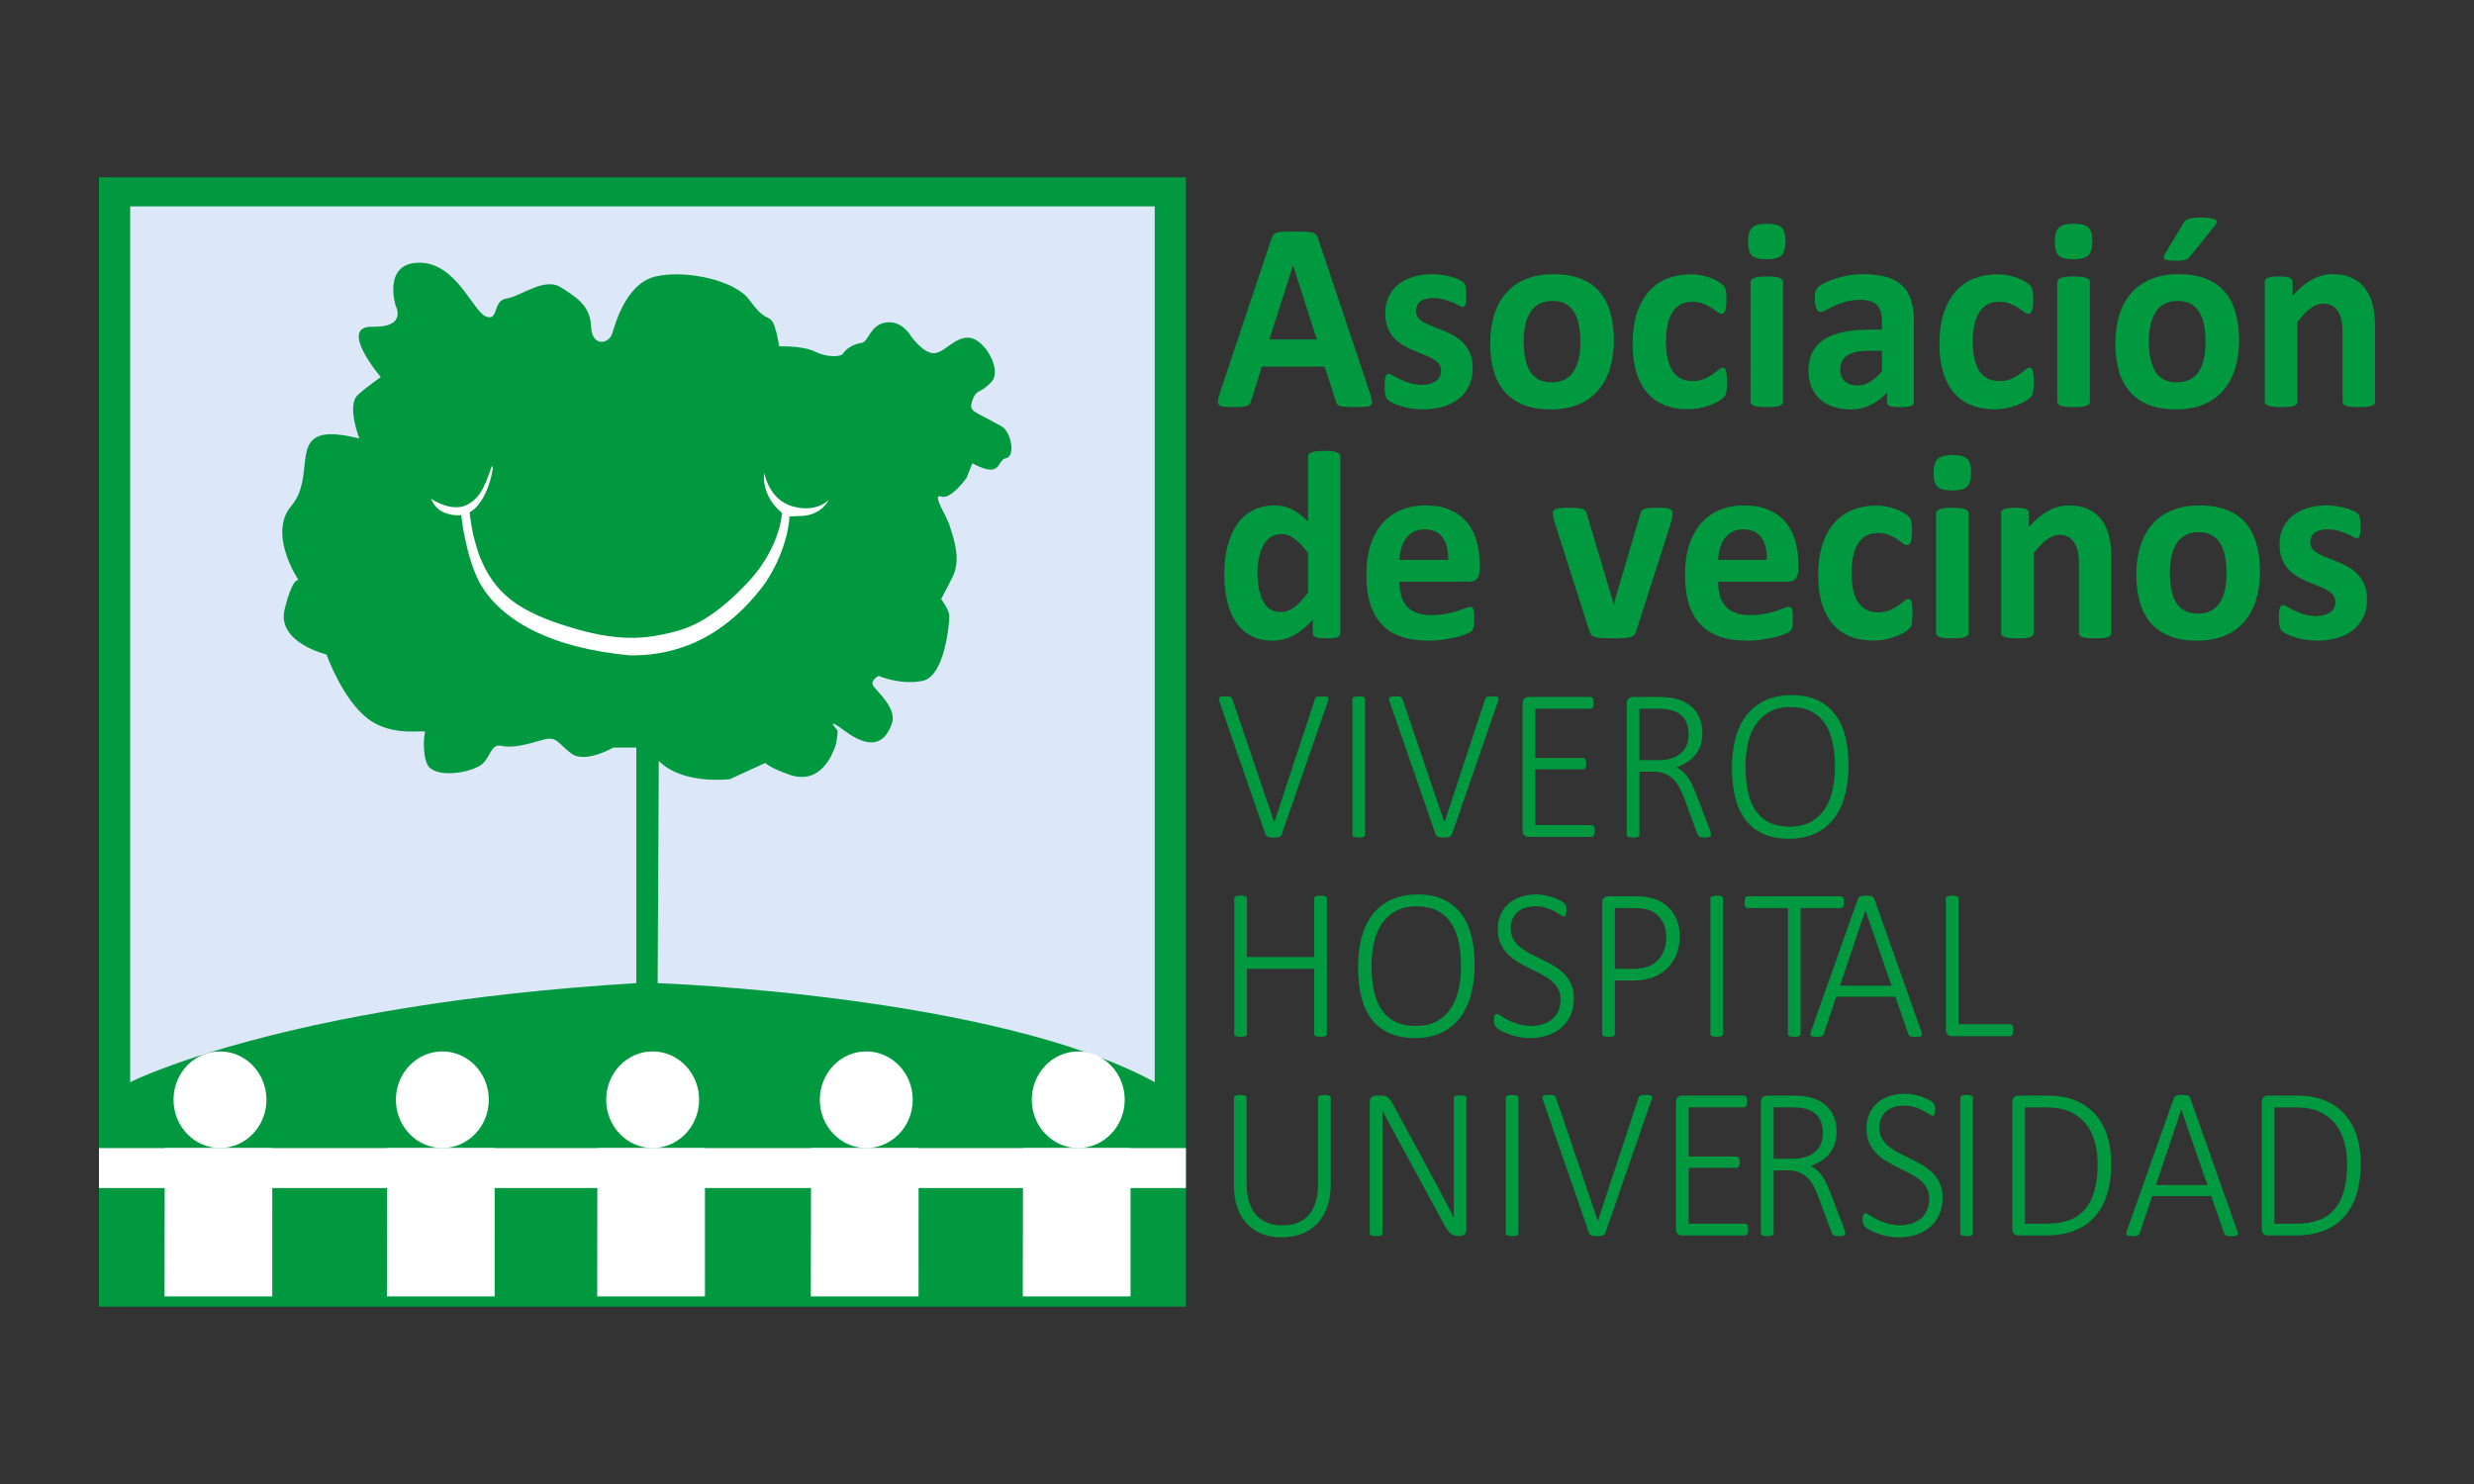 <svg xmlns="http://www.w3.org/2000/svg" id="Capa_1" data-name="Capa 1" viewBox="0 0 500 300"><rect x="0" y="0" width="500" height="300" fill="#333333" stroke="none"/><g><rect x="20" y="35.848" width="219.68" height="228.303" style="fill: #00993f;"></rect><g><path d="M128.597,198.75v-47.627h-4.648s-5.647,3.28-8.469,1.209c-2.826-2.072-2.826-3.626-5.815-2.762-2.985.863-5.974,1.726-8.301,1.209-2.326-.518-2.158,2.59-4.316,3.971-2.158,1.377-7.805,2.435-10.131.513-1.608-1.327-1.327-6.556-.995-7.246.332-.691-6.474,1.209-11.622-2.762-5.148-3.966-8.305-12.939-8.305-12.939,0,0-10.127-2.417-8.469-9.146,1.663-6.733,2.826-5.87,2.826-5.87,0,0-6.311-9.318-1.495-15.011,4.816-5.697.15-14.011,7.469-14.498,2.485-.164,6.311.863,6.311.863,0,0-2.635-6.665-.332-8.8,1.722-1.595,4.648-3.626,4.648-3.626,0,0-8.8-10.35-1.658-10.177,7.142.173,4.648-4.316,4.648-4.316,0,0-2.658-8.628,4.816-8.628s10.795,9.836,13.453,10.872c2.653,1.036,1.263-3.194,4.148-3.626,2.885-.432,7.642-4.357,10.917-2.308,3.28,2.049,6.02,3.775,6.188,8.005.164,4.225,3.775,3.512,4.316,1.204.332-.863,2.49-10.009,8.8-11.385,6.311-1.381,16.106.859,18.932,4.829,2.821,3.971,3.653,3.108,4.48,4.143.831,1.036,1.495,5.175,1.495,5.175,0,0,4.652-.173,7.142,1.036,2.49,1.209,5.316,1.209,5.811.345.5-.863,2.158-1.899,3.653-2.072,1.495-.173,1.663-3.666,4.984-4.139,3.321-.477,5.148,2.93,5.148,2.93,0,0,2.49,3.453,4.648,3.28,2.158-.173,4.153-3.453,7.142-3.108,2.989.345,6.642,6.56,4.316,8.973-2.326,2.417-2.821,1.318-3.653,3.28-.831,1.963-.395,2.372,1.327,3.28,1.726.909,2.658,1.381,4.484,2.412,1.826,1.036,2.821,6.043.831,6.388-1.995.345-.663,4.312-6.81,1.036l-1.159,2.93s-3.158,4.489-5.148,3.798c-1.994-.691,1.168,3.957,1.781,6.061.618,2.108,2.367,6.538.541,10.159-1.826,3.626-2.322,4.489-2.322,4.489,0,0,1.658,2.244,1.658,3.453s-.831,12.249-5.479,13.112c-4.648.863-8.8-1.036-8.8-1.036,0,0-1.663.863-1.163,1.899s4.979,4.616,3.821,7.764c-.745,2.022-2.676,6.588-9.632,1.381-4.153-3.103-1.331,0-1.331,0,0,0,0,1.899-.495,3.28-.5,1.381-2.858,7.814-9.132,5.693-3.957-1.336-4.984-2.412-4.984-2.412l-7.137,3.276s-9.5,1.245-14.384-3.689l-.232,44.933s68.249,2.417,100.461,20.018V41.716H26.31v177.051s30.885-15.702,102.287-20.018" style="fill: #dce7f7;"></path><path d="M87.124,100.826s3.385,2.394,6.474,1.531c3.198-1.059,4.362-3.989,5.543-7.419,1.186-3.43,0,6.47-4.234,8.605.522,4.702,1.358,6.856,1.922,8.664,3.021,7.624,7.587,11.504,19.622,14.956,9.327,2.671,14.511,1.813,18.932.777,4.421-1.036,9.155-3.039,16.342-10.84,6.074-6.892,6.324-13.425,6.324-13.425,0,0-4.171-3.044-3.612-8.155,0,0,.872,5.502,5.793,6.86,4.916,1.358,7.283-1.358,7.283-1.358,0,0-1.413,3.189-5.67,3.289-2.303.055-2.299.141-2.299.141,0,0-.064,6.083-4.848,13.353-9.768,13.33-20.985,14.716-27.282,14.684-16.024-1.44-26.237-7.051-30.513-14.747-2.853-5.506-3.694-13.616-3.694-13.616,0,0-1.899.282-3.862-.7-1.572-.786-2.222-2.599-2.222-2.599" style="fill: #fff;"></path></g><polygon points="78.235 232.09 78.194 262.085 99.97 262.085 99.974 232.09 78.235 232.09" style="fill: #fff;"></polygon><path d="M80.011,222.32c0,5.388,4.207,9.763,9.391,9.763s9.391-4.375,9.391-9.763-4.207-9.768-9.391-9.768-9.391,4.371-9.391,9.768" style="fill: #fff;"></path><polygon points="33.293 232.09 33.252 262.085 55.024 262.085 55.028 232.09 33.293 232.09" style="fill: #fff;"></polygon><path d="M35.069,222.32c0,5.388,4.203,9.763,9.386,9.763s9.395-4.375,9.395-9.763-4.207-9.768-9.395-9.768-9.386,4.371-9.386,9.768" style="fill: #fff;"></path><polygon points="120.735 232.09 120.694 262.085 142.47 262.085 142.475 232.09 120.735 232.09" style="fill: #fff;"></polygon><path d="M122.512,222.32c0,5.388,4.207,9.763,9.386,9.763s9.395-4.375,9.395-9.763-4.207-9.768-9.395-9.768-9.386,4.371-9.386,9.768" style="fill: #fff;"></path><polygon points="163.91 232.09 163.869 262.085 185.64 262.085 185.65 232.09 163.91 232.09" style="fill: #fff;"></polygon><path d="M165.686,222.32c0,5.388,4.207,9.763,9.386,9.763s9.395-4.375,9.395-9.763-4.207-9.768-9.395-9.768-9.386,4.371-9.386,9.768" style="fill: #fff;"></path><polygon points="206.75 232.09 206.709 262.085 228.485 262.085 228.489 232.09 206.75 232.09" style="fill: #fff;"></polygon><path d="M208.526,222.32c0,5.388,4.207,9.763,9.386,9.763s9.395-4.375,9.395-9.763-4.207-9.768-9.395-9.768-9.386,4.371-9.386,9.768" style="fill: #fff;"></path><rect x="20" y="232.094" width="219.68" height="8.073" style="fill: #fff;"></rect></g><g><g><path d="M276.877,79.474c.209.653.339,1.169.392,1.549s-.017.665-.209.855c-.193.19-.533.308-1.02.354-.488.045-1.16.068-2.014.068-.889,0-1.583-.014-2.079-.041-.497-.027-.877-.081-1.138-.163s-.445-.195-.549-.34-.193-.335-.261-.571l-2.275-7.065h-12.709l-2.144,6.875c-.07.254-.16.467-.274.639s-.297.308-.549.407c-.253.099-.611.167-1.073.204-.462.036-1.068.054-1.818.054-.802,0-1.429-.028-1.883-.082-.453-.054-.767-.186-.941-.394s-.235-.503-.183-.884c.053-.38.183-.887.393-1.522l10.433-31.196c.104-.308.226-.557.366-.747.14-.19.362-.335.667-.435.305-.099.728-.163,1.269-.19.54-.027,1.255-.041,2.144-.041,1.028,0,1.847.014,2.458.041.61.028,1.084.091,1.424.19.34.1.584.249.732.449s.275.471.379.815l10.459,31.169ZM261.344,53.685h-.026l-4.785,14.946h9.597l-4.786-14.946Z" style="fill: #00993f;"></path><path d="M297.639,74.365c0,1.377-.248,2.591-.745,3.641-.496,1.051-1.199,1.93-2.105,2.636-.906.707-1.978,1.236-3.216,1.589-1.239.354-2.581.53-4.027.53-.872,0-1.704-.068-2.497-.204-.794-.136-1.504-.308-2.132-.516-.627-.208-1.151-.421-1.569-.638-.418-.218-.723-.422-.916-.612-.191-.19-.339-.489-.443-.897-.105-.407-.157-1.01-.157-1.807,0-.525.017-.947.052-1.264.036-.316.087-.571.157-.761s.157-.316.261-.38c.105-.064.236-.095.393-.095.191,0,.474.113.849.339.375.227.841.476,1.399.748.558.272,1.207.525,1.948.76.74.236,1.581.354,2.523.354.592,0,1.12-.063,1.581-.19.462-.127.863-.308,1.203-.544.339-.235.597-.534.771-.897.174-.362.261-.779.261-1.25,0-.544-.162-1.01-.484-1.4-.323-.389-.749-.729-1.281-1.019-.532-.289-1.133-.562-1.804-.815-.672-.253-1.36-.534-2.066-.842-.706-.308-1.395-.661-2.066-1.059-.67-.399-1.272-.888-1.804-1.467-.532-.58-.959-1.277-1.281-2.093-.323-.815-.484-1.793-.484-2.935,0-1.159.218-2.224.653-3.193.435-.969,1.063-1.797,1.883-2.486.819-.688,1.818-1.223,2.994-1.603,1.176-.38,2.497-.571,3.962-.571.731,0,1.442.054,2.13.163.689.108,1.312.244,1.87.407.557.163,1.028.34,1.412.53.383.19.658.353.823.489.166.136.284.272.354.408.069.136.121.299.156.489.036.19.065.426.092.707.026.281.04.63.04,1.046,0,.489-.014.888-.04,1.196-.026.308-.07.553-.131.734s-.143.303-.249.367c-.104.064-.226.095-.366.095-.157,0-.401-.095-.732-.285s-.745-.394-1.242-.611c-.496-.218-1.071-.421-1.726-.611-.653-.19-1.398-.285-2.236-.285-.592,0-1.107.064-1.543.19s-.793.308-1.071.543c-.28.236-.488.512-.628.829-.14.317-.209.657-.209,1.019,0,.562.165,1.033.496,1.413s.767.716,1.308,1.006c.54.29,1.154.562,1.844.815.688.254,1.386.529,2.091.829s1.403.648,2.091,1.046c.689.399,1.303.888,1.844,1.467.54.58.976,1.273,1.308,2.079.331.806.496,1.762.496,2.867Z" style="fill: #00993f;"></path><path d="M326.166,68.849c0,2.065-.261,3.95-.784,5.653-.523,1.703-1.317,3.17-2.38,4.402-1.063,1.233-2.396,2.184-4.001,2.854-1.603.67-3.477,1.006-5.621,1.006-2.075,0-3.879-.299-5.414-.897-1.533-.598-2.807-1.467-3.817-2.609-1.011-1.141-1.761-2.545-2.248-4.212-.488-1.666-.732-3.569-.732-5.706,0-2.066.266-3.954.798-5.666.532-1.712,1.329-3.18,2.393-4.402,1.062-1.223,2.392-2.169,3.987-2.84,1.595-.67,3.465-1.006,5.61-1.006,2.091,0,3.904.295,5.439.883,1.533.589,2.802,1.454,3.805,2.595,1.002,1.141,1.746,2.546,2.235,4.212.488,1.667.732,3.578.732,5.734ZM319.394,69.12c0-1.195-.092-2.296-.275-3.302s-.493-1.879-.928-2.622c-.435-.743-1.015-1.322-1.738-1.74-.724-.417-1.634-.625-2.733-.625-.976,0-1.83.186-2.562.557s-1.334.915-1.804,1.63c-.471.716-.824,1.576-1.059,2.582-.236,1.005-.353,2.152-.353,3.437,0,1.196.095,2.296.288,3.302.191,1.006.501,1.88.928,2.623.426.743,1.006,1.318,1.738,1.725.732.408,1.639.611,2.719.611.994,0,1.857-.186,2.589-.557s1.334-.91,1.804-1.617c.471-.707.819-1.563,1.046-2.568.227-1.006.34-2.151.34-3.438Z" style="fill: #00993f;"></path><path d="M349.02,77.354c0,.472-.014.865-.039,1.182-.026.317-.062.584-.105.802-.044.218-.095.394-.157.53-.061.136-.196.308-.405.516-.21.209-.567.462-1.073.761s-1.081.566-1.726.802c-.645.236-1.347.426-2.105.571-.757.145-1.538.217-2.34.217-1.796,0-3.386-.29-4.772-.869-1.386-.58-2.55-1.436-3.491-2.568-.941-1.132-1.651-2.514-2.132-4.144-.479-1.631-.719-3.496-.719-5.598,0-2.427.291-4.524.876-6.291.584-1.766,1.399-3.229,2.446-4.389,1.045-1.159,2.283-2.02,3.713-2.581,1.429-.562,2.998-.843,4.707-.843.697,0,1.381.064,2.052.19.67.127,1.298.299,1.883.517.583.217,1.107.462,1.569.733s.788.508.981.707c.191.199.327.367.405.503.079.136.14.313.183.53.044.218.078.485.104.802.026.317.04.702.04,1.155,0,1.051-.088,1.789-.262,2.215-.174.426-.401.638-.68.638-.297,0-.611-.126-.941-.38-.331-.254-.724-.535-1.177-.843-.454-.308-.994-.588-1.622-.842-.627-.253-1.377-.38-2.248-.38-1.709,0-3.016.684-3.923,2.052-.906,1.368-1.359,3.374-1.359,6.019,0,1.305.113,2.455.339,3.451.227.997.563,1.83,1.007,2.501s1.002,1.173,1.673,1.508,1.452.503,2.34.503c.906,0,1.687-.14,2.341-.421.653-.281,1.224-.593,1.712-.937.488-.344.897-.657,1.229-.937s.611-.421.838-.421c.157,0,.288.045.392.136s.187.258.249.503c.061.245.109.557.143.937s.053.87.053,1.467Z" style="fill: #00993f;"></path><path d="M360.866,48.767c0,1.377-.27,2.328-.811,2.853-.54.526-1.543.788-3.007.788-1.482,0-2.48-.254-2.993-.761-.515-.507-.772-1.422-.772-2.745,0-1.376.266-2.332.798-2.867.532-.535,1.539-.802,3.021-.802,1.465,0,2.458.258,2.981.774.523.516.785,1.436.785,2.758ZM360.369,81.213c0,.181-.053.339-.157.475-.104.136-.283.249-.536.34-.252.091-.588.159-1.006.204s-.95.068-1.595.068-1.177-.023-1.595-.068-.754-.113-1.006-.204c-.253-.091-.432-.203-.536-.34-.104-.136-.157-.294-.157-.475v-24.186c0-.181.053-.34.157-.476s.283-.253.536-.353c.252-.1.588-.177,1.006-.231.418-.054.95-.082,1.595-.082s1.177.028,1.595.082c.418.054.754.131,1.006.231.253.1.432.217.536.353s.157.295.157.476v24.186Z" style="fill: #00993f;"></path><path d="M386.805,81.295c0,.254-.087.453-.261.598-.174.146-.449.249-.824.313-.375.063-.928.095-1.661.095-.784,0-1.355-.032-1.712-.095-.358-.064-.611-.167-.759-.313-.148-.145-.222-.344-.222-.598v-1.929c-.958,1.069-2.052,1.902-3.281,2.5-1.23.598-2.593.897-4.092.897-1.239,0-2.376-.168-3.413-.503-1.037-.335-1.934-.833-2.693-1.494-.759-.661-1.347-1.481-1.765-2.459s-.628-2.12-.628-3.424c0-1.413.266-2.64.798-3.682.532-1.041,1.325-1.902,2.379-2.581,1.055-.68,2.366-1.182,3.935-1.508,1.569-.326,3.391-.489,5.465-.489h2.275v-1.467c0-.761-.074-1.427-.222-1.997-.148-.57-.392-1.046-.731-1.426-.34-.38-.794-.661-1.36-.843-.566-.18-1.269-.272-2.105-.272-1.098,0-2.079.127-2.942.38-.863.254-1.625.535-2.287.842-.664.308-1.216.589-1.661.843s-.807.38-1.085.38c-.193,0-.362-.064-.51-.19s-.27-.308-.366-.544c-.096-.236-.171-.525-.222-.87-.053-.344-.079-.724-.079-1.141,0-.562.044-1.006.131-1.332s.253-.621.497-.884c.244-.262.67-.552,1.281-.869.61-.317,1.325-.611,2.144-.884.819-.272,1.712-.493,2.68-.665.967-.172,1.964-.258,2.993-.258,1.83,0,3.396.186,4.694.557,1.298.372,2.366.943,3.203,1.712.837.77,1.447,1.762,1.83,2.976.384,1.214.575,2.654.575,4.321v16.305ZM380.346,70.914h-2.51c-1.063,0-1.97.082-2.719.245-.749.163-1.36.408-1.83.734-.471.326-.816.72-1.034,1.182-.218.462-.327.992-.327,1.589,0,1.015.309,1.812.928,2.391.619.58,1.477.87,2.576.87.924,0,1.773-.245,2.549-.733.776-.489,1.565-1.205,2.366-2.147v-4.131Z" style="fill: #00993f;"></path><path d="M411.019,77.354c0,.472-.014.865-.039,1.182-.026.317-.062.584-.105.802-.044.218-.095.394-.157.53-.061.136-.196.308-.405.516-.21.209-.567.462-1.073.761s-1.081.566-1.726.802c-.645.236-1.347.426-2.105.571-.757.145-1.538.217-2.34.217-1.796,0-3.386-.29-4.772-.869-1.386-.58-2.55-1.436-3.491-2.568-.941-1.132-1.651-2.514-2.132-4.144-.479-1.631-.719-3.496-.719-5.598,0-2.427.291-4.524.876-6.291.584-1.766,1.399-3.229,2.446-4.389,1.045-1.159,2.283-2.02,3.713-2.581,1.429-.562,2.998-.843,4.707-.843.697,0,1.381.064,2.052.19.67.127,1.298.299,1.883.517.583.217,1.107.462,1.569.733s.788.508.981.707c.191.199.327.367.405.503.079.136.14.313.183.53.044.218.078.485.104.802.026.317.04.702.04,1.155,0,1.051-.088,1.789-.262,2.215s-.401.638-.68.638c-.297,0-.611-.126-.941-.38-.331-.254-.724-.535-1.177-.843-.454-.308-.994-.588-1.622-.842-.627-.253-1.377-.38-2.248-.38-1.709,0-3.016.684-3.923,2.052-.906,1.368-1.359,3.374-1.359,6.019,0,1.305.113,2.455.339,3.451.227.997.563,1.83,1.007,2.501.445.67,1.002,1.173,1.673,1.508s1.452.503,2.34.503c.906,0,1.687-.14,2.341-.421.653-.281,1.224-.593,1.712-.937.488-.344.897-.657,1.229-.937s.611-.421.838-.421c.157,0,.288.045.392.136s.187.258.249.503c.061.245.109.557.143.937s.053.87.053,1.467Z" style="fill: #00993f;"></path><path d="M422.864,48.767c0,1.377-.27,2.328-.811,2.853-.54.526-1.543.788-3.007.788-1.482,0-2.48-.254-2.993-.761-.515-.507-.772-1.422-.772-2.745,0-1.376.266-2.332.798-2.867.532-.535,1.539-.802,3.021-.802,1.465,0,2.458.258,2.981.774s.785,1.436.785,2.758ZM422.367,81.213c0,.181-.053.339-.157.475-.104.136-.283.249-.536.34-.252.091-.588.159-1.006.204s-.95.068-1.595.068-1.177-.023-1.595-.068-.754-.113-1.006-.204c-.253-.091-.432-.203-.536-.34-.104-.136-.157-.294-.157-.475v-24.186c0-.181.053-.34.157-.476s.283-.253.536-.353c.252-.1.588-.177,1.006-.231.418-.054.95-.082,1.595-.082s1.177.028,1.595.082c.418.054.754.131,1.006.231.253.1.432.217.536.353s.157.295.157.476v24.186Z" style="fill: #00993f;"></path><path d="M452.517,68.849c0,2.065-.261,3.95-.784,5.653-.523,1.703-1.317,3.17-2.38,4.402-1.063,1.233-2.396,2.184-4.001,2.854-1.603.67-3.477,1.006-5.621,1.006-2.075,0-3.879-.299-5.414-.897-1.533-.598-2.807-1.467-3.817-2.609-1.011-1.141-1.761-2.545-2.248-4.212-.488-1.666-.732-3.569-.732-5.706,0-2.066.266-3.954.798-5.666.532-1.712,1.329-3.18,2.393-4.402,1.062-1.223,2.392-2.169,3.987-2.84s3.465-1.006,5.61-1.006c2.091,0,3.904.295,5.439.883,1.533.589,2.802,1.454,3.805,2.595,1.002,1.141,1.746,2.546,2.235,4.212.488,1.667.732,3.578.732,5.734ZM445.745,69.12c0-1.195-.092-2.296-.275-3.302s-.493-1.879-.928-2.622c-.435-.743-1.015-1.322-1.738-1.74-.724-.417-1.634-.625-2.733-.625-.976,0-1.83.186-2.562.557s-1.334.915-1.804,1.63c-.471.716-.824,1.576-1.059,2.582-.236,1.005-.353,2.152-.353,3.437,0,1.196.095,2.296.288,3.302.191,1.006.501,1.88.928,2.623.426.743,1.006,1.318,1.738,1.725.732.408,1.639.611,2.719.611.994,0,1.857-.186,2.589-.557s1.334-.91,1.804-1.617c.471-.707.819-1.563,1.046-2.568.227-1.006.34-2.151.34-3.438ZM441.3,45.071c.121-.199.269-.371.445-.516.173-.145.392-.258.653-.34s.592-.14.994-.176c.401-.036.889-.054,1.465-.054.801,0,1.434.037,1.895.109s.793.176.994.312.292.295.275.476c-.018.181-.104.371-.261.571l-5.073,6.305c-.14.181-.278.331-.418.448-.14.118-.319.213-.536.285-.218.073-.493.127-.824.163s-.749.054-1.255.054c-.61,0-1.094-.028-1.451-.082-.358-.054-.606-.14-.745-.258-.14-.118-.197-.267-.171-.449.026-.181.118-.389.275-.625l3.739-6.223Z" style="fill: #00993f;"></path><path d="M480,81.213c0,.181-.053.339-.157.475-.105.136-.28.249-.524.34-.244.091-.58.159-1.006.204-.427.045-.955.068-1.583.068-.645,0-1.18-.023-1.608-.068s-.763-.113-1.006-.204c-.245-.091-.419-.203-.524-.34-.104-.136-.157-.294-.157-.475v-13.832c0-1.178-.083-2.101-.248-2.772-.166-.67-.406-1.246-.72-1.726-.314-.48-.719-.851-1.216-1.114-.496-.262-1.076-.394-1.738-.394-.837,0-1.682.317-2.537.951-.854.634-1.743,1.559-2.667,2.772v16.115c0,.181-.053.339-.157.475-.104.136-.283.249-.536.34-.252.091-.588.159-1.006.204s-.95.068-1.595.068-1.177-.023-1.595-.068-.754-.113-1.006-.204c-.253-.091-.432-.203-.536-.34-.104-.136-.157-.294-.157-.475v-24.24c0-.18.044-.34.131-.476s.244-.249.471-.339c.226-.091.518-.159.876-.204s.807-.068,1.347-.068c.558,0,1.02.023,1.387.068.366.045.649.113.849.204s.344.203.432.339c.087.136.131.295.131.476v2.799c1.289-1.449,2.601-2.536,3.935-3.261,1.333-.724,2.723-1.087,4.17-1.087,1.586,0,2.925.272,4.014.815,1.089.543,1.969,1.282,2.64,2.215.672.933,1.155,2.024,1.452,3.275.296,1.25.445,2.754.445,4.511v14.973Z" style="fill: #00993f;"></path></g><g><path d="M270.889,127.965c0,.199-.045.367-.131.503-.088.136-.236.249-.445.34-.21.091-.493.154-.85.19-.358.036-.798.054-1.32.054-.558,0-1.012-.018-1.36-.054-.348-.037-.631-.1-.849-.19-.219-.091-.376-.204-.471-.34-.096-.136-.144-.303-.144-.503v-2.691c-1.202,1.341-2.462,2.383-3.778,3.125-1.316.743-2.776,1.114-4.38,1.114-1.777,0-3.281-.358-4.511-1.074-1.229-.715-2.231-1.68-3.007-2.894s-1.337-2.631-1.686-4.253c-.35-1.622-.524-3.329-.524-5.123,0-2.156.222-4.094.667-5.815.445-1.721,1.094-3.188,1.948-4.402.854-1.214,1.917-2.146,3.19-2.799,1.272-.652,2.737-.978,4.393-.978,1.308,0,2.493.276,3.556.829,1.063.553,2.119,1.364,3.164,2.432v-13.125c0-.181.048-.344.144-.489.095-.145.269-.267.523-.367.252-.1.588-.176,1.007-.231.418-.054.949-.082,1.594-.082s1.177.028,1.595.082.749.131.994.231.418.222.524.367c.104.145.157.308.157.489v35.653ZM264.351,111.769c-.941-1.232-1.843-2.174-2.706-2.826-.863-.652-1.766-.978-2.707-.978-.854,0-1.591.222-2.209.666s-1.116,1.037-1.491,1.78c-.375.743-.653,1.572-.837,2.486-.183.915-.274,1.852-.274,2.813,0,1.015.078,2.002.235,2.962.157.96.414,1.816.771,2.568s.832,1.355,1.426,1.807c.592.453,1.342.679,2.248.679.453,0,.893-.068,1.32-.203.427-.136.863-.358,1.308-.666s.902-.711,1.373-1.21c.471-.498.984-1.109,1.543-1.834v-8.044Z" style="fill: #00993f;"></path><path d="M299.051,115.138c0,.833-.18,1.45-.536,1.848-.358.399-.85.598-1.477.598h-14.199c0,1.033.117,1.97.353,2.813.235.842.61,1.558,1.124,2.146.513.589,1.177,1.038,1.987,1.345.81.308,1.782.462,2.915.462,1.151,0,2.161-.086,3.033-.258.872-.172,1.625-.362,2.262-.57.636-.209,1.163-.399,1.581-.571.418-.172.759-.258,1.02-.258.157,0,.288.032.392.095.105.064.193.176.262.34.069.163.117.394.143.693.026.299.039.675.039,1.128,0,.399-.009.739-.026,1.019s-.044.521-.078.72c-.036.199-.087.367-.157.503s-.162.268-.274.394c-.115.127-.423.299-.928.516-.507.217-1.151.43-1.936.638s-1.682.39-2.693.544c-1.012.154-2.093.231-3.243.231-2.074,0-3.892-.272-5.451-.815-1.561-.543-2.864-1.368-3.909-2.473-1.046-1.105-1.827-2.5-2.34-4.185-.515-1.685-.772-3.659-.772-5.924,0-2.156.27-4.099.811-5.829.54-1.729,1.325-3.197,2.353-4.402,1.029-1.205,2.279-2.124,3.753-2.758,1.473-.634,3.133-.951,4.98-.951,1.953,0,3.622.299,5.008.897s2.523,1.427,3.413,2.486c.888,1.06,1.543,2.315,1.961,3.764.418,1.45.628,3.025.628,4.728v1.087ZM292.67,113.182c.053-1.92-.319-3.428-1.112-4.524-.793-1.096-2.017-1.644-3.673-1.644-.838,0-1.565.163-2.184.489s-1.133.766-1.543,1.318c-.41.553-.723,1.205-.941,1.957-.219.752-.345,1.553-.379,2.405h9.831Z" style="fill: #00993f;"></path><path d="M338.038,103.698c0,.091-.005.199-.013.326-.009.127-.026.268-.053.421-.026.154-.061.331-.104.53s-.101.426-.17.679l-7.009,21.93c-.087.308-.205.557-.353.747s-.392.34-.731.448c-.34.109-.802.181-1.387.218-.584.036-1.347.054-2.287.054-.925,0-1.679-.023-2.262-.068-.584-.045-1.042-.122-1.373-.231s-.571-.258-.719-.449c-.149-.19-.267-.43-.353-.72l-7.009-21.93c-.104-.362-.187-.688-.248-.978-.062-.289-.096-.498-.105-.625-.008-.126-.013-.244-.013-.353,0-.181.048-.34.143-.476.096-.136.266-.249.51-.34.244-.091.58-.154,1.007-.19.426-.036.963-.054,1.608-.054.715,0,1.29.023,1.726.068s.78.109,1.033.19c.253.081.432.199.536.353.104.154.191.34.261.558l5.308,17.799.157.68.157-.68,5.23-17.799c.052-.218.134-.403.248-.558.113-.154.292-.272.536-.353s.571-.145.981-.19c.409-.045.945-.068,1.608-.068.645,0,1.172.018,1.583.054.409.037.727.1.953.19.227.091.384.204.471.34s.131.295.131.476Z" style="fill: #00993f;"></path><path d="M363.455,115.138c0,.833-.18,1.45-.536,1.848-.358.399-.85.598-1.477.598h-14.199c0,1.033.117,1.97.353,2.813.235.842.61,1.558,1.124,2.146.513.589,1.177,1.038,1.987,1.345.81.308,1.782.462,2.915.462,1.151,0,2.161-.086,3.033-.258.872-.172,1.625-.362,2.262-.57.636-.209,1.163-.399,1.581-.571.418-.172.759-.258,1.02-.258.157,0,.288.032.392.095.105.064.193.176.262.34.069.163.117.394.143.693.026.299.039.675.039,1.128,0,.399-.009.739-.026,1.019s-.044.521-.078.72c-.036.199-.087.367-.157.503s-.162.268-.274.394c-.115.127-.423.299-.928.516-.507.217-1.151.43-1.936.638s-1.682.39-2.693.544c-1.012.154-2.093.231-3.243.231-2.074,0-3.892-.272-5.451-.815-1.561-.543-2.864-1.368-3.909-2.473-1.046-1.105-1.827-2.5-2.34-4.185-.515-1.685-.772-3.659-.772-5.924,0-2.156.27-4.099.811-5.829.54-1.729,1.325-3.197,2.353-4.402,1.029-1.205,2.279-2.124,3.753-2.758,1.473-.634,3.133-.951,4.98-.951,1.953,0,3.622.299,5.008.897,1.386.598,2.523,1.427,3.413,2.486.888,1.06,1.543,2.315,1.961,3.764.418,1.45.628,3.025.628,4.728v1.087ZM357.074,113.182c.053-1.92-.319-3.428-1.112-4.524-.793-1.096-2.017-1.644-3.673-1.644-.838,0-1.565.163-2.184.489s-1.133.766-1.543,1.318c-.41.553-.723,1.205-.941,1.957-.219.752-.345,1.553-.379,2.405h9.831Z" style="fill: #00993f;"></path><path d="M386.518,124.106c0,.472-.014.865-.039,1.182-.026.317-.062.584-.105.802-.044.218-.095.394-.157.53-.061.136-.196.308-.405.516-.21.209-.567.462-1.073.761s-1.081.566-1.726.802-1.347.426-2.105.571c-.757.145-1.538.217-2.34.217-1.796,0-3.386-.29-4.772-.869-1.386-.58-2.55-1.436-3.491-2.568-.941-1.132-1.651-2.514-2.132-4.144-.479-1.631-.719-3.496-.719-5.598,0-2.427.291-4.524.876-6.291.584-1.766,1.399-3.229,2.446-4.389,1.045-1.159,2.283-2.02,3.713-2.581,1.429-.562,2.998-.843,4.707-.843.697,0,1.381.064,2.052.19.67.127,1.298.299,1.883.517.583.217,1.107.462,1.569.733s.788.508.981.707c.191.199.327.367.405.503.079.136.14.313.183.53.044.218.078.485.104.802.026.317.04.702.04,1.155,0,1.051-.088,1.789-.262,2.215s-.401.638-.68.638c-.297,0-.611-.126-.941-.38-.331-.254-.724-.535-1.177-.843-.454-.308-.994-.588-1.622-.842-.627-.253-1.377-.38-2.248-.38-1.709,0-3.016.684-3.923,2.052s-1.359,3.374-1.359,6.019c0,1.305.113,2.455.339,3.451.227.997.563,1.83,1.007,2.501s1.002,1.173,1.673,1.508,1.452.503,2.34.503c.906,0,1.687-.14,2.341-.421.653-.281,1.224-.593,1.712-.937.488-.344.897-.657,1.229-.937s.611-.421.838-.421c.157,0,.288.045.392.136s.187.258.249.503c.061.245.109.557.143.937s.053.87.053,1.467Z" style="fill: #00993f;"></path><path d="M398.363,95.519c0,1.377-.27,2.328-.811,2.853-.54.526-1.543.788-3.007.788-1.482,0-2.48-.254-2.993-.761-.515-.507-.772-1.422-.772-2.745,0-1.376.266-2.332.798-2.867s1.539-.802,3.021-.802c1.465,0,2.458.258,2.981.774s.785,1.436.785,2.758ZM397.866,127.965c0,.181-.053.339-.157.475-.104.136-.283.249-.536.34-.252.091-.588.159-1.006.204-.418.045-.95.068-1.595.068s-1.177-.023-1.595-.068c-.418-.045-.754-.113-1.006-.204-.253-.091-.432-.203-.536-.34-.104-.136-.157-.294-.157-.475v-24.186c0-.181.053-.34.157-.476s.283-.253.536-.353c.252-.1.588-.177,1.006-.231.418-.054.95-.082,1.595-.082s1.177.028,1.595.082c.418.054.754.131,1.006.231.253.1.432.217.536.353s.157.295.157.476v24.186Z" style="fill: #00993f;"></path><path d="M426.709,127.965c0,.181-.053.339-.157.475-.105.136-.28.249-.524.34-.244.091-.58.159-1.006.204-.427.045-.955.068-1.583.068-.645,0-1.18-.023-1.608-.068-.427-.045-.763-.113-1.006-.204-.245-.091-.419-.203-.524-.34-.104-.136-.157-.294-.157-.475v-13.832c0-1.178-.083-2.101-.248-2.772-.166-.67-.406-1.246-.72-1.726-.314-.48-.719-.851-1.216-1.114-.496-.262-1.076-.394-1.738-.394-.837,0-1.682.317-2.537.951-.854.634-1.743,1.559-2.667,2.772v16.115c0,.181-.053.339-.157.475-.104.136-.283.249-.536.34-.252.091-.588.159-1.006.204-.418.045-.95.068-1.595.068s-1.177-.023-1.595-.068-.754-.113-1.006-.204c-.253-.091-.432-.203-.536-.34-.104-.136-.157-.294-.157-.475v-24.24c0-.18.044-.34.131-.476s.244-.249.471-.339c.226-.091.518-.159.876-.204s.807-.068,1.347-.068c.558,0,1.02.023,1.387.068.366.045.649.113.849.204s.344.203.432.339c.087.136.131.295.131.476v2.799c1.289-1.449,2.601-2.536,3.935-3.261,1.333-.724,2.723-1.087,4.17-1.087,1.586,0,2.925.272,4.014.815,1.089.543,1.969,1.282,2.64,2.215.672.933,1.155,2.024,1.452,3.275.296,1.25.445,2.754.445,4.511v14.973Z" style="fill: #00993f;"></path><path d="M456.752,115.6c0,2.065-.261,3.95-.784,5.653-.523,1.703-1.317,3.17-2.38,4.402-1.063,1.233-2.396,2.184-4.001,2.854-1.603.67-3.477,1.006-5.621,1.006-2.075,0-3.879-.299-5.414-.897-1.533-.598-2.807-1.467-3.817-2.609-1.011-1.141-1.761-2.545-2.248-4.212-.488-1.666-.732-3.569-.732-5.706,0-2.066.266-3.954.798-5.666.532-1.712,1.329-3.18,2.393-4.402,1.062-1.223,2.392-2.169,3.987-2.84,1.595-.67,3.465-1.006,5.61-1.006,2.091,0,3.904.295,5.439.883,1.533.589,2.802,1.454,3.805,2.595,1.002,1.141,1.746,2.546,2.235,4.212.488,1.667.732,3.578.732,5.734ZM449.981,115.872c0-1.195-.092-2.296-.275-3.302-.183-1.006-.493-1.879-.928-2.622s-1.015-1.322-1.738-1.74c-.724-.417-1.634-.625-2.733-.625-.976,0-1.83.186-2.562.557s-1.334.915-1.804,1.63c-.471.716-.824,1.576-1.059,2.582-.236,1.005-.353,2.152-.353,3.437,0,1.196.095,2.296.288,3.302.191,1.006.501,1.88.928,2.623.426.743,1.006,1.318,1.738,1.725.732.408,1.639.611,2.719.611.994,0,1.857-.186,2.589-.557s1.334-.91,1.804-1.617c.471-.707.819-1.563,1.046-2.568.227-1.006.34-2.151.34-3.438Z" style="fill: #00993f;"></path><path d="M478.377,121.117c0,1.377-.248,2.591-.745,3.641-.496,1.051-1.199,1.93-2.105,2.636s-1.978,1.236-3.216,1.589c-1.239.354-2.581.53-4.027.53-.872,0-1.704-.068-2.497-.204-.794-.136-1.504-.308-2.132-.516-.627-.208-1.151-.421-1.569-.638-.418-.218-.723-.422-.916-.612-.191-.19-.339-.489-.443-.897-.105-.407-.157-1.01-.157-1.807,0-.525.017-.947.052-1.264.036-.316.087-.571.157-.761s.157-.316.261-.38c.105-.064.236-.095.393-.095.191,0,.474.113.849.339.375.227.841.476,1.399.748.558.272,1.207.525,1.948.76.74.236,1.581.354,2.523.354.592,0,1.12-.063,1.581-.19.462-.127.863-.308,1.203-.544.339-.235.597-.534.771-.897.174-.362.261-.779.261-1.25,0-.544-.162-1.01-.484-1.4-.323-.389-.749-.729-1.281-1.019-.532-.289-1.133-.562-1.804-.815-.672-.253-1.36-.534-2.066-.842-.706-.308-1.395-.661-2.066-1.059-.67-.399-1.272-.888-1.804-1.467-.532-.58-.959-1.277-1.281-2.093-.323-.815-.484-1.793-.484-2.935,0-1.159.218-2.224.653-3.193.435-.969,1.063-1.797,1.883-2.486.819-.688,1.818-1.223,2.994-1.603,1.176-.38,2.497-.571,3.962-.571.731,0,1.442.054,2.13.163.689.108,1.312.244,1.87.407.557.163,1.028.34,1.412.53.383.19.658.353.823.489.166.136.284.272.354.408.069.136.121.299.156.489.036.19.065.426.092.707.026.281.04.63.04,1.046,0,.489-.014.888-.04,1.196-.026.308-.07.553-.131.734s-.143.303-.249.367c-.104.064-.226.095-.366.095-.157,0-.401-.095-.732-.285s-.745-.394-1.242-.611c-.496-.218-1.071-.421-1.726-.611-.653-.19-1.398-.285-2.236-.285-.592,0-1.107.064-1.543.19s-.793.308-1.071.543c-.28.236-.488.512-.628.829s-.209.657-.209,1.019c0,.562.165,1.033.496,1.413s.767.716,1.308,1.006c.54.29,1.154.562,1.844.815.688.254,1.386.529,2.091.829.706.299,1.403.648,2.091,1.046.689.399,1.303.888,1.844,1.467.54.58.976,1.273,1.308,2.079.331.806.496,1.762.496,2.867Z" style="fill: #00993f;"></path></g><g><path d="M259.04,168.702c-.042.117-.105.215-.19.296-.084.08-.193.142-.325.186-.134.044-.295.077-.484.099s-.403.032-.642.032c-.168,0-.323-.003-.463-.01-.14-.008-.266-.022-.378-.044s-.211-.048-.295-.077c-.085-.029-.162-.065-.231-.109-.07-.045-.126-.095-.168-.154s-.077-.131-.105-.219l-9.318-26.908c-.084-.219-.123-.398-.116-.536.007-.138.06-.243.158-.316.097-.073.245-.12.441-.142.197-.022.456-.033.779-.033.266,0,.48.011.641.033.162.022.288.055.379.099.091.044.16.102.21.174.049.073.095.16.138.262l8.455,24.898h.021l8.204-24.898c.028-.102.063-.189.104-.262.042-.072.116-.131.221-.174s.249-.077.431-.099.421-.033.715-.033c.323,0,.579.015.768.044.19.03.323.08.4.154s.112.174.105.306c-.007.131-.053.306-.136.525l-9.318,26.908Z" style="fill: #00993f;"></path><path d="M275.887,168.747c0,.087-.021.167-.063.24-.042.073-.112.132-.21.175-.099.044-.228.08-.39.109-.162.03-.368.044-.62.044-.24,0-.442-.014-.611-.044-.168-.029-.301-.065-.399-.109-.099-.044-.168-.102-.211-.175-.042-.072-.063-.152-.063-.24v-27.412c0-.087.024-.167.073-.241.049-.072.126-.131.231-.174s.238-.08.4-.11c.16-.029.354-.044.579-.044.252,0,.458.015.62.044.162.03.291.066.39.11.097.044.167.102.21.174.042.073.063.154.063.241v27.412Z" style="fill: #00993f;"></path><path d="M293.43,168.702c-.042.117-.105.215-.19.296-.084.08-.193.142-.325.186-.134.044-.295.077-.484.099s-.403.032-.642.032c-.168,0-.323-.003-.463-.01-.14-.008-.266-.022-.378-.044s-.211-.048-.295-.077c-.085-.029-.162-.065-.231-.109-.07-.045-.126-.095-.168-.154s-.077-.131-.105-.219l-9.318-26.908c-.084-.219-.123-.398-.116-.536.007-.138.06-.243.158-.316.097-.073.245-.12.441-.142.197-.022.456-.033.779-.033.266,0,.48.011.641.033.162.022.288.055.379.099.091.044.16.102.21.174.049.073.095.16.138.262l8.455,24.898h.021l8.204-24.898c.028-.102.063-.189.104-.262.042-.072.116-.131.221-.174s.249-.077.431-.099.421-.033.715-.033c.323,0,.579.015.768.044.19.03.323.08.4.154s.112.174.105.306c-.007.131-.053.306-.136.525l-9.318,26.908Z" style="fill: #00993f;"></path><path d="M322.31,168.003c0,.189-.014.358-.042.503-.028.146-.073.269-.136.371s-.136.179-.221.229c-.084.052-.175.077-.273.077h-12.747c-.252,0-.512-.099-.778-.296-.267-.196-.4-.557-.4-1.082v-25.531c0-.524.133-.885.4-1.082.266-.197.526-.295.778-.295h12.557c.099,0,.19.025.274.076.084.052.154.128.211.23.055.102.097.229.126.382.028.154.041.332.041.536,0,.189-.014.358-.041.503-.029.146-.071.266-.126.36-.057.095-.127.168-.211.219-.084.052-.175.077-.274.077h-11.169v9.946h9.633c.112,0,.211.025.295.076.085.052.155.125.211.219.056.095.097.219.126.371.028.154.042.332.042.536,0,.189-.015.353-.042.492-.029.139-.07.251-.126.339-.056.087-.126.152-.211.196-.084.044-.182.065-.295.065h-9.633v11.28h11.359c.097,0,.189.025.273.077.085.05.158.124.221.218.063.095.109.219.136.372.029.152.042.331.042.535Z" style="fill: #00993f;"></path><path d="M345.804,168.702c0,.102-.017.19-.053.262-.036.073-.102.135-.199.186-.099.052-.235.092-.41.12-.175.03-.397.044-.662.044-.24,0-.439-.01-.599-.032-.162-.022-.299-.065-.41-.132-.112-.065-.204-.152-.274-.262-.07-.109-.133-.251-.189-.425l-2.545-6.864c-.295-.772-.61-1.5-.947-2.185s-.744-1.279-1.22-1.782c-.477-.503-1.051-.9-1.725-1.191-.673-.292-1.479-.438-2.418-.438h-2.819v12.745c0,.087-.021.167-.063.24-.042.073-.112.132-.21.175-.099.044-.228.08-.39.109-.162.03-.368.044-.62.044-.24,0-.442-.014-.611-.044-.168-.029-.301-.065-.399-.109-.099-.044-.168-.102-.211-.175-.042-.072-.063-.152-.063-.24v-26.472c0-.524.133-.885.4-1.082.266-.197.526-.295.778-.295h5.111c.673,0,1.231.018,1.672.054.442.037.845.085,1.209.142,1.038.19,1.942.496,2.714.918.771.423,1.41.944,1.914,1.563.505.62.88,1.319,1.125,2.098.245.78.369,1.622.369,2.526,0,.932-.127,1.767-.379,2.503s-.61,1.384-1.073,1.945c-.463.562-1.016,1.046-1.662,1.454s-1.353.751-2.125,1.027c.463.219.88.488,1.251.809.372.321.715.707,1.031,1.159.315.452.613.973.894,1.563.28.59.56,1.249.841,1.978l2.545,6.601c.182.511.298.861.347,1.05.048.189.073.328.073.415ZM341.281,148.482c0-1.209-.26-2.232-.778-3.07-.519-.839-1.389-1.439-2.608-1.804-.407-.117-.849-.201-1.326-.251-.477-.052-1.1-.077-1.871-.077h-3.366v10.383h3.912c1.052,0,1.956-.134,2.714-.405.757-.269,1.384-.637,1.883-1.104.497-.466.862-1.013,1.093-1.64.231-.626.347-1.303.347-2.033Z" style="fill: #00993f;"></path><path d="M373.589,154.713c0,2.259-.25,4.302-.747,6.131s-1.245,3.389-2.239,4.678c-.996,1.289-2.251,2.284-3.766,2.984-1.514.699-3.281,1.049-5.3,1.049s-3.754-.331-5.206-.995c-1.451-.662-2.644-1.61-3.575-2.841-.933-1.232-1.619-2.737-2.062-4.514-.441-1.777-.662-3.782-.662-6.012,0-2.214.245-4.225.736-6.032.492-1.807,1.238-3.349,2.24-4.623,1.003-1.275,2.258-2.263,3.766-2.962,1.507-.699,3.278-1.05,5.311-1.05,1.977,0,3.688.329,5.132.984,1.445.656,2.64,1.595,3.587,2.819.947,1.225,1.648,2.711,2.103,4.46.456,1.748.684,3.723.684,5.924ZM370.855,154.954c0-1.677-.151-3.247-.453-4.711-.301-1.465-.799-2.74-1.493-3.825s-1.616-1.938-2.766-2.558c-1.149-.619-2.573-.928-4.27-.928-1.682,0-3.102.324-4.258.972-1.157.649-2.097,1.52-2.819,2.613s-1.241,2.368-1.556,3.825c-.315,1.458-.473,2.994-.473,4.613,0,1.719.143,3.319.431,4.797.288,1.479.775,2.765,1.462,3.859.686,1.093,1.606,1.949,2.755,2.568,1.151.62,2.588.929,4.312.929,1.711,0,3.148-.331,4.312-.995,1.163-.662,2.103-1.552,2.818-2.667.715-1.115,1.227-2.404,1.536-3.869s.463-3.006.463-4.623Z" style="fill: #00993f;"></path></g><g><path d="M268.167,209.035c0,.087-.021.167-.063.24-.041.073-.112.132-.21.175-.099.044-.231.08-.4.109-.168.03-.371.044-.61.044-.253,0-.46-.014-.621-.044-.162-.029-.291-.065-.388-.109-.099-.044-.168-.102-.211-.175-.042-.072-.063-.152-.063-.24v-13.181h-13.588v13.181c0,.087-.021.167-.063.24-.042.073-.112.132-.21.175-.099.044-.228.08-.39.109-.162.03-.368.044-.62.044-.24,0-.442-.014-.611-.044-.168-.029-.301-.065-.399-.109-.099-.044-.168-.102-.211-.175-.042-.072-.063-.152-.063-.24v-27.412c0-.087.021-.167.063-.241.042-.072.112-.131.211-.174.097-.044.23-.08.399-.11.168-.029.371-.044.611-.044.252,0,.458.015.62.044.162.03.291.066.39.11.097.044.167.102.21.174.042.073.063.154.063.241v11.847h13.588v-11.847c0-.087.021-.167.063-.241.042-.072.112-.131.211-.174.097-.044.227-.08.388-.11.162-.029.368-.044.621-.044.238,0,.441.015.61.044.168.03.301.066.4.11.097.044.168.102.21.174.042.073.063.154.063.241v27.412Z" style="fill: #00993f;"></path><path d="M298.015,195.001c0,2.259-.25,4.302-.747,6.131-.497,1.829-1.245,3.389-2.239,4.678-.996,1.289-2.251,2.284-3.766,2.984-1.514.699-3.281,1.049-5.3,1.049s-3.754-.331-5.206-.995c-1.451-.662-2.644-1.61-3.575-2.841-.933-1.232-1.619-2.737-2.062-4.514-.441-1.777-.662-3.782-.662-6.012,0-2.214.245-4.225.736-6.032.492-1.807,1.238-3.349,2.24-4.623,1.003-1.275,2.258-2.263,3.766-2.962,1.507-.699,3.278-1.05,5.311-1.05,1.977,0,3.688.329,5.132.984,1.445.656,2.64,1.595,3.587,2.819.947,1.225,1.648,2.711,2.103,4.46.456,1.748.684,3.723.684,5.924ZM295.28,195.242c0-1.677-.151-3.247-.453-4.711-.301-1.465-.799-2.74-1.493-3.825-.694-1.085-1.616-1.938-2.766-2.558-1.149-.619-2.573-.928-4.27-.928-1.682,0-3.102.324-4.258.972-1.157.649-2.097,1.52-2.819,2.613-.722,1.093-1.241,2.368-1.556,3.825-.315,1.458-.473,2.994-.473,4.613,0,1.719.143,3.319.431,4.797.288,1.479.775,2.765,1.462,3.859.686,1.093,1.606,1.949,2.755,2.568,1.151.62,2.588.929,4.312.929,1.711,0,3.148-.331,4.312-.995,1.163-.662,2.103-1.552,2.818-2.667.715-1.115,1.227-2.404,1.536-3.869.308-1.465.463-3.006.463-4.623Z" style="fill: #00993f;"></path><path d="M318.081,201.821c0,1.254-.218,2.376-.652,3.366-.434.991-1.045,1.834-1.83,2.526-.785.692-1.718,1.22-2.797,1.584-1.08.364-2.258.547-3.533.547-.87,0-1.69-.084-2.462-.251s-1.459-.368-2.062-.602c-.603-.233-1.112-.47-1.524-.711-.414-.24-.698-.443-.853-.612-.154-.167-.266-.363-.336-.59-.071-.226-.105-.505-.105-.841,0-.248.014-.452.042-.612.028-.16.066-.291.116-.393.048-.102.111-.172.189-.209.077-.036.157-.054.242-.054.196,0,.473.127.831.382.358.256.821.533,1.388.831.568.299,1.248.576,2.041.831.792.256,1.713.383,2.765.383.855,0,1.641-.12,2.356-.361.715-.241,1.332-.587,1.851-1.038.519-.452.923-1.008,1.209-1.672.288-.664.432-1.418.432-2.262,0-.874-.182-1.625-.548-2.252-.364-.627-.845-1.177-1.441-1.65s-1.272-.903-2.03-1.289-1.532-.772-2.324-1.159c-.793-.386-1.568-.806-2.324-1.257-.758-.452-1.435-.98-2.03-1.585-.597-.605-1.077-1.314-1.442-2.132-.364-.816-.547-1.784-.547-2.907,0-1.092.189-2.073.568-2.939.378-.868.911-1.603,1.599-2.208.686-.604,1.51-1.067,2.471-1.388s2.016-.481,3.166-.481c.574,0,1.156.058,1.745.175s1.146.266,1.672.448.996.386,1.41.612.686.408.821.547c.133.139.217.241.252.306.034.065.066.15.094.251.029.102.049.222.064.361.014.139.021.309.021.513,0,.19-.01.361-.032.515-.021.152-.053.284-.094.393-.042.109-.095.194-.158.251-.063.058-.136.088-.221.088-.154,0-.388-.107-.704-.317-.316-.211-.713-.448-1.188-.711-.478-.262-1.045-.499-1.704-.711-.659-.211-1.41-.316-2.251-.316-.827,0-1.549.117-2.167.35-.617.233-1.129.55-1.534.951-.408.4-.713.871-.916,1.41s-.305,1.107-.305,1.705c0,.874.182,1.625.547,2.251.364.627.848,1.18,1.452,1.662.603.481,1.286.914,2.05,1.301s1.543.772,2.336,1.159c.792.386,1.57.801,2.334,1.246.764.445,1.447.97,2.05,1.573.603.605,1.088,1.312,1.452,2.121.364.808.547,1.767.547,2.874Z" style="fill: #00993f;"></path><path d="M339.473,189.295c0,1.312-.214,2.514-.642,3.608-.427,1.092-1.041,2.032-1.84,2.819-.799.787-1.774,1.399-2.923,1.836-1.151.438-2.538.657-4.165.657h-3.534v10.82c0,.087-.021.167-.063.24-.042.073-.112.132-.21.175-.099.044-.228.08-.39.109-.162.03-.368.044-.62.044-.24,0-.442-.014-.611-.044-.168-.029-.301-.065-.399-.109-.099-.044-.168-.102-.211-.175-.042-.072-.063-.152-.063-.24v-26.472c0-.524.133-.885.4-1.082.266-.197.526-.295.778-.295h5.532c.547,0,1.08.025,1.599.076.518.052,1.125.16,1.82.329.693.167,1.402.48,2.124.94.722.458,1.336,1.02,1.84,1.682.505.664.894,1.421,1.168,2.274s.41,1.789.41,2.809ZM336.759,189.536c0-1.224-.231-2.262-.693-3.115-.463-.853-1.028-1.486-1.694-1.901-.666-.416-1.36-.678-2.082-.787-.722-.11-1.406-.164-2.051-.164h-3.87v12.285h3.703c1.191,0,2.187-.157,2.986-.47.799-.314,1.473-.747,2.019-1.301.547-.555.964-1.22,1.251-2.001.288-.779.431-1.628.431-2.546Z" style="fill: #00993f;"></path><path d="M348.243,209.035c0,.087-.021.167-.063.24-.042.073-.112.132-.21.175-.099.044-.228.08-.39.109-.162.03-.368.044-.62.044-.24,0-.442-.014-.611-.044-.168-.029-.301-.065-.399-.109-.099-.044-.168-.102-.211-.175-.042-.072-.063-.152-.063-.24v-27.412c0-.087.024-.167.073-.241.049-.072.126-.131.231-.174s.238-.08.4-.11c.16-.029.354-.044.579-.044.252,0,.458.015.62.044.162.03.291.066.39.11.097.044.167.102.21.174.042.073.063.154.063.241v27.412Z" style="fill: #00993f;"></path><path d="M372.685,182.41c0,.189-.015.358-.042.503-.029.146-.07.266-.126.36-.056.095-.126.168-.211.219-.084.052-.175.077-.273.077h-8.119v25.466c0,.087-.021.167-.063.24-.042.073-.112.132-.211.175-.097.044-.23.08-.399.109-.168.03-.372.044-.611.044s-.441-.014-.61-.044c-.168-.029-.301-.065-.4-.109-.097-.044-.167-.102-.21-.175-.042-.072-.063-.152-.063-.24v-25.466h-8.119c-.112,0-.207-.025-.284-.077-.077-.05-.143-.124-.199-.219-.056-.094-.099-.214-.126-.36-.029-.146-.042-.314-.042-.503,0-.204.014-.383.042-.536.028-.152.07-.28.126-.382s.123-.179.199-.23c.077-.05.172-.076.284-.076h18.805c.097,0,.189.025.273.076.085.052.155.128.211.23s.097.229.126.382c.028.154.042.332.042.536Z" style="fill: #00993f;"></path></g><g><path d="M388.316,208.576c.084.219.123.398.116.535-.008.139-.056.244-.148.317-.092.072-.231.12-.421.142s-.431.032-.725.032-.529-.01-.705-.032-.313-.055-.41-.099c-.099-.044-.172-.102-.221-.175-.049-.072-.094-.159-.136-.261l-2.608-7.542h-11.947l-2.503,7.497c-.029.102-.071.19-.127.262-.056.073-.133.135-.23.186-.099.052-.235.092-.41.12-.175.03-.397.044-.664.044-.293,0-.54-.014-.736-.044-.196-.029-.34-.08-.431-.152-.092-.073-.141-.175-.148-.306-.007-.132.032-.306.116-.525l9.529-26.909c.042-.116.105-.214.189-.295s.193-.142.325-.186c.134-.044.295-.077.485-.099.189-.022.402-.033.641-.033.253,0,.473.011.664.033.189.022.35.055.484.099.133.044.238.105.315.186s.136.179.179.295l9.529,26.909ZM377.02,184.049h-.021l-5.132,15.214h10.411l-5.259-15.214Z" style="fill: #00993f;"></path><path d="M406.91,208.248c0,.204-.014.379-.042.525-.028.146-.07.273-.126.382-.056.11-.126.19-.21.241-.085.052-.183.077-.295.077h-11.8c-.252,0-.512-.099-.778-.296-.267-.196-.4-.557-.4-1.082v-26.471c0-.087.021-.167.063-.241.042-.072.112-.131.211-.174.097-.044.23-.08.399-.11.168-.029.371-.044.611-.044.252,0,.458.015.62.044.162.03.291.066.39.11.097.044.167.102.21.174.042.073.063.154.063.241v25.423h10.412c.111,0,.21.025.295.076.084.052.154.125.21.219.056.095.099.219.126.372.029.152.042.331.042.535Z" style="fill: #00993f;"></path></g><g><path d="M268.945,239.359c0,1.719-.235,3.249-.704,4.59-.471,1.341-1.14,2.471-2.009,3.389-.87.918-1.922,1.614-3.155,2.087-1.234.473-2.616.711-4.144.711-1.389,0-2.668-.226-3.839-.677-1.171-.452-2.181-1.118-3.029-2-.848-.882-1.507-1.975-1.977-3.28-.47-1.303-.705-2.809-.705-4.513v-17.75c0-.087.021-.167.063-.241.042-.072.116-.131.221-.174.104-.044.234-.08.388-.11.155-.029.358-.044.611-.044.237,0,.441.015.61.044.168.03.301.066.4.11.097.044.167.102.21.174.042.073.063.154.063.241v17.312c0,1.414.165,2.653.494,3.716.33,1.063.807,1.949,1.431,2.655.623.707,1.381,1.239,2.271,1.596.89.356,1.897.535,3.019.535,1.136,0,2.149-.171,3.039-.513.89-.343,1.643-.864,2.261-1.563.617-.699,1.09-1.57,1.42-2.612.329-1.042.494-2.263.494-3.661v-17.466c0-.087.022-.167.063-.241.042-.072.112-.131.211-.174.097-.044.231-.08.4-.11.167-.029.371-.044.61-.044s.441.015.61.044c.168.03.301.066.4.11.097.044.168.102.21.174.042.073.063.154.063.241v17.444Z" style="fill: #00993f;"></path><path d="M296.374,248.474c0,.262-.039.48-.116.656-.077.174-.175.316-.295.426-.119.109-.252.186-.399.229-.148.044-.284.065-.41.065h-.526c-.281,0-.536-.037-.768-.109-.231-.073-.456-.201-.674-.383-.217-.182-.434-.426-.652-.732-.217-.306-.458-.699-.725-1.18l-9.591-17.662c-.477-.859-.957-1.745-1.442-2.656-.484-.91-.943-1.796-1.377-2.655h-.021c.014,1.063.021,2.153.021,3.267v21.587c0,.087-.021.167-.063.24-.042.073-.112.132-.21.175-.099.044-.228.08-.39.109-.162.03-.368.044-.62.044-.24,0-.442-.014-.611-.044-.168-.029-.301-.065-.399-.109-.099-.044-.168-.102-.211-.175-.042-.072-.063-.152-.063-.24v-26.472c0-.524.133-.885.4-1.082.266-.197.526-.295.778-.295h1.052c.336,0,.617.029.841.087.223.058.427.157.61.295.182.139.361.336.536.59.175.256.368.58.579.973l7.34,13.531c.463.846.902,1.658,1.316,2.438.413.78.816,1.545,1.209,2.295.392.751.782,1.49,1.168,2.219.385.729.768,1.465,1.146,2.208h.021c-.014-1.225-.021-2.499-.021-3.825v-20.286c0-.087.021-.167.063-.24.042-.073.112-.135.211-.187.097-.05.227-.087.388-.109s.368-.032.621-.032c.223,0,.421.01.588.032.168.022.301.058.4.109.099.052.172.113.221.187.049.072.073.152.073.24v26.472Z" style="fill: #00993f;"></path><path d="M306.89,249.327c0,.087-.021.167-.063.24-.042.073-.112.132-.21.175-.099.044-.228.08-.39.109-.162.03-.368.044-.62.044-.24,0-.442-.014-.611-.044-.168-.029-.301-.065-.399-.109-.099-.044-.168-.102-.211-.175-.042-.072-.063-.152-.063-.24v-27.412c0-.087.024-.167.073-.241.049-.072.126-.131.231-.174.105-.044.238-.08.4-.11.16-.029.354-.044.579-.044.252,0,.458.015.62.044.162.03.291.066.39.11.097.044.167.102.21.174.042.073.063.154.063.241v27.412Z" style="fill: #00993f;"></path><path d="M324.434,249.282c-.042.117-.105.215-.19.296-.084.08-.193.142-.325.186-.134.044-.295.077-.484.099s-.403.032-.642.032c-.168,0-.323-.003-.463-.01-.14-.008-.266-.022-.378-.044s-.211-.048-.295-.077c-.085-.029-.162-.065-.231-.109-.07-.045-.126-.095-.168-.154s-.077-.131-.105-.219l-9.318-26.908c-.084-.219-.123-.398-.116-.536.007-.138.06-.243.158-.316.097-.073.245-.12.441-.142.197-.022.456-.033.779-.033.266,0,.48.011.641.033.162.022.288.055.379.099.091.044.16.102.21.174.049.073.095.16.138.262l8.455,24.898h.021l8.204-24.898c.028-.102.063-.189.104-.262.042-.072.116-.131.221-.174s.249-.077.431-.099.421-.033.715-.033c.323,0,.579.015.768.044.19.03.323.08.4.154s.112.174.105.306c-.007.131-.053.306-.136.525l-9.318,26.908Z" style="fill: #00993f;"></path><path d="M353.313,248.583c0,.189-.014.358-.042.503-.028.146-.073.269-.136.371s-.136.179-.221.229c-.084.052-.175.077-.273.077h-12.747c-.252,0-.512-.099-.778-.296-.267-.196-.4-.557-.4-1.082v-25.531c0-.524.133-.885.4-1.082.266-.197.526-.295.778-.295h12.557c.099,0,.19.025.274.076.084.052.154.128.211.23.055.102.097.229.126.382.028.154.041.332.041.536,0,.189-.014.358-.041.503-.029.146-.071.266-.126.36-.057.095-.127.168-.211.219-.084.052-.175.077-.274.077h-11.169v9.946h9.633c.112,0,.211.025.295.076.085.052.155.125.211.219.056.095.097.219.126.371.028.154.042.332.042.536,0,.189-.015.353-.042.492-.029.139-.07.251-.126.339-.056.087-.126.152-.211.196-.084.044-.182.065-.295.065h-9.633v11.28h11.359c.097,0,.189.025.273.077.085.05.158.124.221.218.063.095.109.219.136.372.029.152.042.331.042.535Z" style="fill: #00993f;"></path></g><g><path d="M372.928,249.282c0,.102-.017.19-.053.262-.036.073-.102.135-.199.186-.099.052-.235.092-.41.12-.175.03-.397.044-.662.044-.24,0-.439-.01-.599-.032-.162-.022-.299-.065-.41-.132-.112-.065-.204-.152-.274-.262-.07-.109-.133-.251-.189-.425l-2.545-6.864c-.295-.772-.61-1.5-.947-2.185-.337-.685-.744-1.279-1.22-1.782s-1.051-.9-1.725-1.191c-.673-.292-1.479-.438-2.418-.438h-2.819v12.745c0,.087-.021.167-.063.24-.042.073-.112.132-.21.175-.099.044-.228.08-.39.109-.162.03-.368.044-.62.044-.24,0-.442-.014-.611-.044-.168-.029-.301-.065-.399-.109-.099-.044-.168-.102-.211-.175-.042-.072-.063-.152-.063-.24v-26.472c0-.524.133-.885.4-1.082.266-.197.526-.295.778-.295h5.111c.673,0,1.231.018,1.672.054.442.037.845.085,1.209.142,1.038.19,1.942.496,2.714.918.771.423,1.41.944,1.914,1.563.505.62.88,1.319,1.125,2.098.245.78.369,1.622.369,2.526,0,.932-.127,1.767-.379,2.503-.252.736-.61,1.384-1.073,1.945-.463.562-1.016,1.046-1.662,1.454s-1.353.751-2.125,1.027c.463.219.88.488,1.251.809.372.321.715.707,1.031,1.159.315.452.613.973.894,1.563.28.59.56,1.249.841,1.978l2.545,6.601c.182.511.298.861.347,1.05.048.189.073.328.073.415ZM368.406,229.062c0-1.209-.26-2.232-.778-3.07-.519-.839-1.389-1.439-2.608-1.804-.407-.117-.849-.201-1.326-.251-.477-.052-1.1-.077-1.871-.077h-3.366v10.383h3.912c1.052,0,1.956-.134,2.714-.405.757-.269,1.384-.637,1.883-1.104.497-.466.862-1.013,1.093-1.64.231-.626.347-1.303.347-2.033Z" style="fill: #00993f;"></path><path d="M392.594,242.113c0,1.254-.218,2.376-.652,3.366-.434.991-1.045,1.834-1.83,2.526-.785.692-1.718,1.22-2.797,1.584-1.08.364-2.258.547-3.533.547-.87,0-1.69-.084-2.462-.251s-1.459-.368-2.062-.602c-.603-.233-1.112-.47-1.524-.711-.414-.24-.698-.443-.853-.612-.154-.167-.266-.363-.336-.59-.071-.226-.105-.505-.105-.841,0-.248.014-.452.042-.612.028-.16.066-.291.116-.393.048-.102.111-.172.189-.209.077-.036.157-.054.242-.054.196,0,.473.127.831.382.358.256.821.533,1.388.831.568.299,1.248.576,2.041.831.792.256,1.713.383,2.765.383.855,0,1.641-.12,2.356-.361s1.332-.587,1.851-1.038.923-1.008,1.209-1.672c.288-.664.432-1.418.432-2.262,0-.874-.182-1.625-.548-2.252-.364-.627-.845-1.177-1.441-1.65-.596-.473-1.272-.903-2.03-1.289s-1.532-.772-2.324-1.159c-.793-.386-1.568-.806-2.324-1.257-.757-.452-1.435-.98-2.03-1.585-.597-.605-1.077-1.314-1.442-2.132-.364-.816-.547-1.784-.547-2.907,0-1.092.189-2.073.568-2.939.378-.868.911-1.603,1.599-2.208.686-.604,1.51-1.067,2.471-1.388.96-.321,2.016-.481,3.166-.481.574,0,1.156.058,1.745.175s1.146.266,1.672.448c.526.182.996.386,1.41.612.414.226.686.408.821.547.133.139.217.241.252.306.034.065.066.15.094.251.029.102.049.222.064.361.014.139.021.309.021.513,0,.19-.01.361-.032.515-.021.152-.053.284-.094.393-.042.109-.095.194-.158.251-.063.058-.136.088-.221.088-.154,0-.388-.107-.704-.317-.316-.211-.713-.448-1.188-.711-.478-.262-1.045-.499-1.704-.711-.659-.211-1.41-.316-2.251-.316-.827,0-1.549.117-2.167.35-.617.233-1.129.55-1.534.951-.408.4-.713.871-.916,1.41s-.305,1.107-.305,1.705c0,.874.182,1.625.547,2.251.364.627.848,1.18,1.452,1.662.603.481,1.286.914,2.05,1.301s1.543.772,2.336,1.159c.792.386,1.57.801,2.334,1.246.764.445,1.447.97,2.05,1.573.603.605,1.088,1.312,1.452,2.121.364.808.547,1.767.547,2.874Z" style="fill: #00993f;"></path></g><g><path d="M398.734,249.327c0,.087-.021.167-.063.24-.042.073-.112.132-.21.175-.099.044-.228.08-.39.109-.162.03-.368.044-.62.044-.24,0-.442-.014-.611-.044-.168-.029-.301-.065-.399-.109-.099-.044-.168-.102-.211-.175-.042-.072-.063-.152-.063-.24v-27.412c0-.087.024-.167.073-.241.049-.072.126-.131.231-.174.105-.044.238-.08.4-.11.16-.029.354-.044.579-.044.252,0,.458.015.62.044.162.03.291.066.39.11.097.044.167.102.21.174.042.073.063.154.063.241v27.412Z" style="fill: #00993f;"></path><path d="M426.689,235.205c0,2.376-.288,4.471-.863,6.285-.574,1.814-1.423,3.334-2.544,4.558-1.123,1.225-2.507,2.15-4.154,2.777-1.648.627-3.616.94-5.901.94h-5.363c-.252,0-.512-.099-.778-.296-.267-.196-.4-.557-.4-1.082v-25.531c0-.524.133-.885.4-1.082.266-.197.526-.295.778-.295h5.721c2.314,0,4.267.328,5.858.983,1.592.656,2.923,1.585,3.996,2.787s1.883,2.645,2.429,4.328c.547,1.682.821,3.559.821,5.628ZM423.934,235.337c0-1.647-.201-3.173-.6-4.579-.399-1.406-1.016-2.62-1.851-3.64-.834-1.02-1.89-1.818-3.165-2.394-1.277-.575-2.903-.863-4.88-.863h-4.186v23.52h4.207c1.851,0,3.418-.237,4.701-.711,1.284-.473,2.353-1.206,3.208-2.197.856-.991,1.497-2.24,1.925-3.749.427-1.508.642-3.305.642-5.388Z" style="fill: #00993f;"></path><path d="M452.162,248.867c.084.219.123.398.116.535-.008.139-.056.244-.148.317-.092.072-.231.12-.421.142s-.431.032-.725.032-.529-.01-.705-.032-.313-.055-.41-.099c-.099-.044-.172-.102-.221-.175-.049-.072-.094-.159-.136-.261l-2.608-7.542h-11.947l-2.503,7.497c-.029.102-.071.19-.127.262-.056.073-.133.135-.23.186-.099.052-.235.092-.41.12-.175.03-.397.044-.664.044-.293,0-.54-.014-.736-.044-.196-.029-.34-.08-.431-.152-.092-.073-.141-.175-.148-.306-.007-.132.032-.306.116-.525l9.529-26.909c.042-.116.105-.214.189-.295s.193-.142.325-.186c.134-.044.295-.077.485-.099.189-.022.402-.033.641-.033.253,0,.473.011.664.033.189.022.35.055.484.099.133.044.238.105.315.186.077.08.136.179.179.295l9.529,26.909ZM440.866,224.341h-.021l-5.132,15.214h10.411l-5.259-15.214Z" style="fill: #00993f;"></path><path d="M477.108,235.205c0,2.376-.288,4.471-.863,6.285-.574,1.814-1.423,3.334-2.544,4.558-1.123,1.225-2.507,2.15-4.154,2.777-1.648.627-3.616.94-5.901.94h-5.363c-.252,0-.512-.099-.778-.296-.267-.196-.4-.557-.4-1.082v-25.531c0-.524.133-.885.4-1.082.266-.197.526-.295.778-.295h5.721c2.314,0,4.267.328,5.858.983,1.592.656,2.923,1.585,3.996,2.787s1.883,2.645,2.429,4.328c.547,1.682.821,3.559.821,5.628ZM474.353,235.337c0-1.647-.201-3.173-.6-4.579-.399-1.406-1.016-2.62-1.851-3.64-.834-1.02-1.89-1.818-3.165-2.394-1.277-.575-2.903-.863-4.88-.863h-4.186v23.52h4.207c1.851,0,3.418-.237,4.701-.711,1.284-.473,2.353-1.206,3.208-2.197.856-.991,1.497-2.24,1.925-3.749.427-1.508.642-3.305.642-5.388Z" style="fill: #00993f;"></path></g></g></svg>